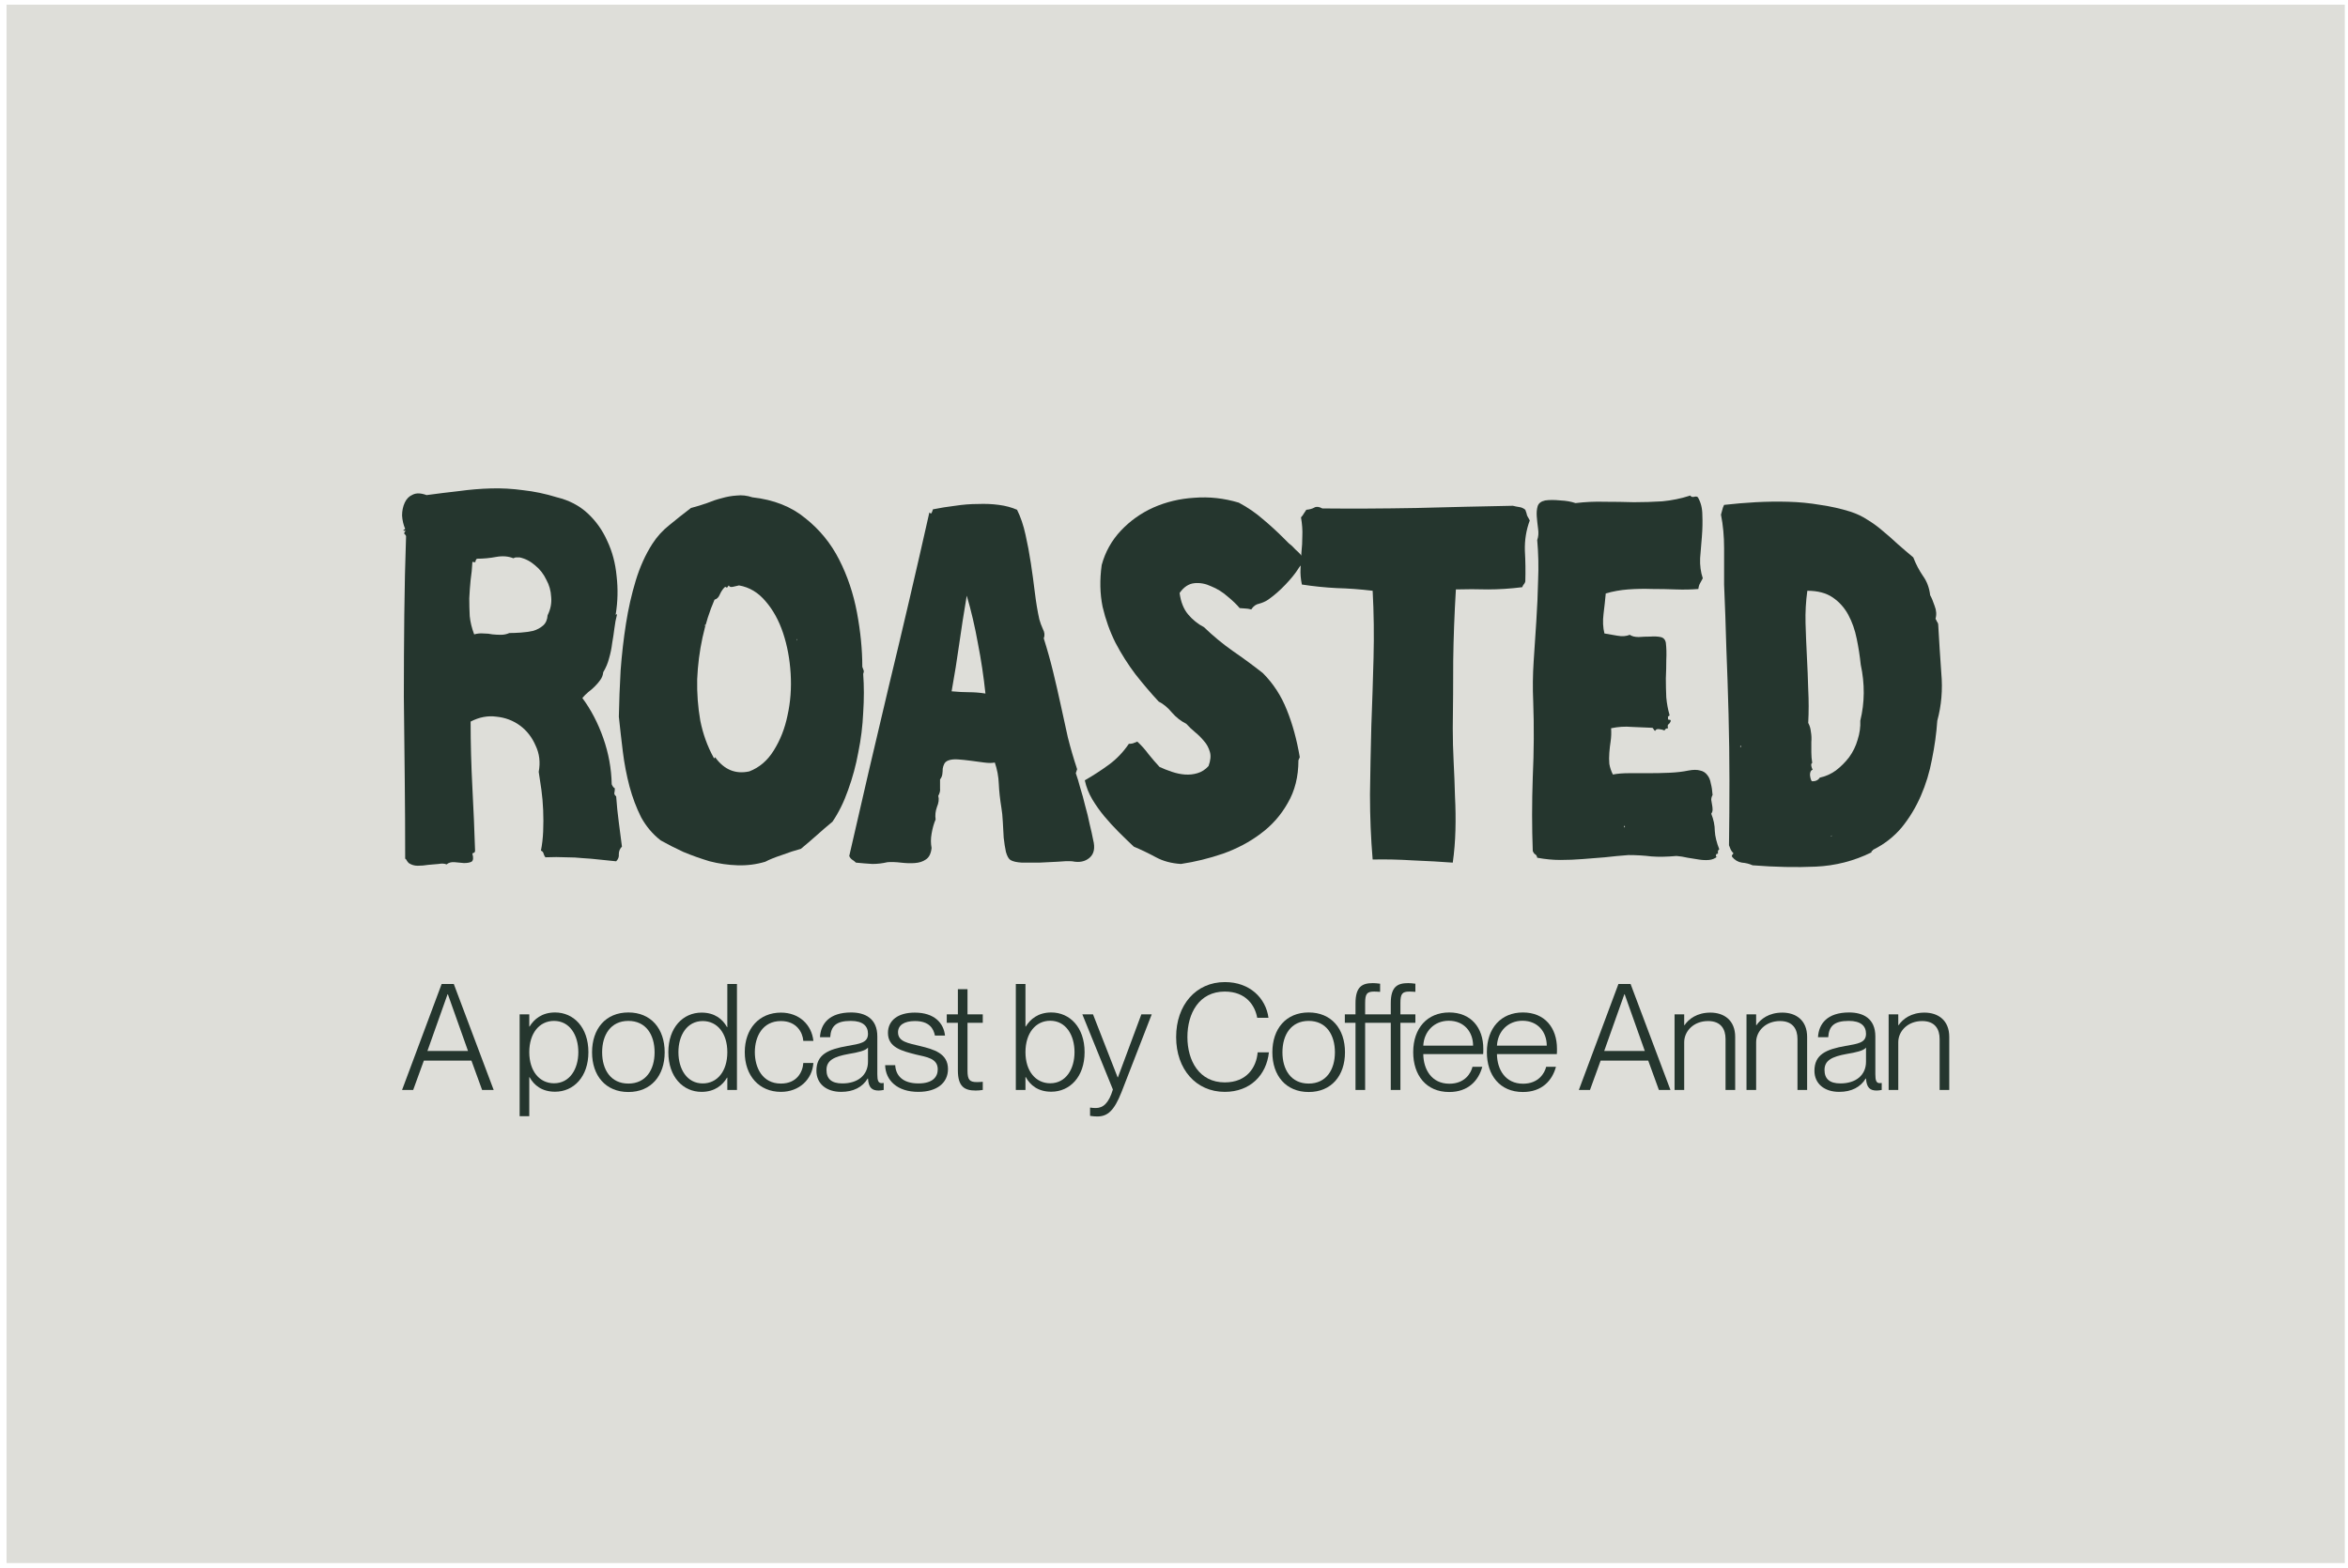 <svg width="241" height="161" viewBox="0 0 241 161" fill="none" xmlns="http://www.w3.org/2000/svg">
<rect width="240" height="160" transform="translate(0.671 0.48)" fill="#DEDED9"/>
<path d="M63.197 63.075C63.136 63.075 63.121 63.09 63.151 63.121C63.182 63.121 63.197 63.105 63.197 63.075H63.334C63.212 63.532 63.121 64.019 63.06 64.537C62.999 65.024 62.923 65.527 62.832 66.044C62.771 66.562 62.664 67.08 62.512 67.598C62.39 68.085 62.192 68.557 61.918 69.014C61.887 69.319 61.781 69.593 61.598 69.836C61.446 70.049 61.263 70.263 61.05 70.476C60.837 70.689 60.608 70.887 60.365 71.07C60.151 71.252 59.953 71.45 59.771 71.664C60.654 72.851 61.37 74.222 61.918 75.775C62.466 77.329 62.755 78.912 62.786 80.526C62.877 80.74 62.984 80.877 63.106 80.938C63.106 81.12 63.09 81.273 63.06 81.394C63.029 81.516 63.09 81.638 63.243 81.76C63.304 82.643 63.395 83.542 63.517 84.455C63.639 85.338 63.745 86.161 63.837 86.922C63.623 87.135 63.517 87.394 63.517 87.699C63.547 87.973 63.456 88.217 63.243 88.43C62.603 88.369 62.009 88.308 61.461 88.247C60.943 88.186 60.41 88.14 59.862 88.11C59.314 88.049 58.72 88.019 58.08 88.019C57.471 87.988 56.771 87.988 55.979 88.019C55.888 87.897 55.827 87.775 55.796 87.653C55.766 87.501 55.674 87.394 55.522 87.333C55.644 86.724 55.72 86.069 55.751 85.369C55.781 84.638 55.781 83.907 55.751 83.176C55.72 82.445 55.659 81.745 55.568 81.075C55.476 80.405 55.385 79.795 55.294 79.247C55.476 78.273 55.37 77.374 54.974 76.552C54.608 75.699 54.075 75.014 53.375 74.496C52.674 73.978 51.867 73.674 50.954 73.582C50.07 73.46 49.187 73.628 48.304 74.085C48.304 76.308 48.365 78.577 48.487 80.892C48.608 83.176 48.7 85.323 48.761 87.333C48.761 87.455 48.715 87.531 48.624 87.562C48.563 87.562 48.517 87.592 48.487 87.653C48.608 88.079 48.578 88.354 48.395 88.475C48.213 88.567 47.954 88.612 47.619 88.612C47.314 88.582 46.994 88.552 46.659 88.521C46.324 88.491 46.05 88.567 45.837 88.75C45.624 88.658 45.35 88.643 45.015 88.704C44.68 88.734 44.329 88.765 43.964 88.795C43.599 88.856 43.233 88.887 42.867 88.887C42.532 88.887 42.228 88.795 41.954 88.612C41.893 88.552 41.832 88.475 41.771 88.384C41.741 88.293 41.68 88.217 41.588 88.156C41.588 85.475 41.573 82.734 41.543 79.933C41.512 77.13 41.482 74.329 41.451 71.527C41.451 68.694 41.467 65.892 41.497 63.121C41.527 60.349 41.588 57.654 41.68 55.035C41.619 54.913 41.558 54.837 41.497 54.806C41.467 54.745 41.512 54.639 41.634 54.486H41.406C41.406 54.425 41.421 54.395 41.451 54.395C41.512 54.364 41.558 54.334 41.588 54.304C41.406 53.877 41.299 53.42 41.269 52.933C41.269 52.446 41.36 52.004 41.543 51.608C41.725 51.212 41.999 50.938 42.365 50.786C42.73 50.603 43.203 50.618 43.781 50.832C44.908 50.679 46.02 50.542 47.116 50.42C48.213 50.268 49.309 50.177 50.405 50.146C51.502 50.116 52.598 50.177 53.695 50.329C54.822 50.451 55.979 50.694 57.167 51.06C58.415 51.364 59.466 51.913 60.319 52.705C61.172 53.496 61.842 54.441 62.329 55.537C62.847 56.633 63.167 57.837 63.288 59.146C63.441 60.456 63.41 61.765 63.197 63.075ZM52.279 64.994C52.644 64.994 53.04 64.978 53.466 64.948C53.923 64.918 54.349 64.857 54.745 64.765C55.141 64.644 55.476 64.461 55.751 64.217C56.025 63.973 56.177 63.623 56.207 63.166C56.512 62.557 56.634 61.933 56.573 61.293C56.542 60.654 56.375 60.06 56.07 59.512C55.796 58.933 55.416 58.446 54.928 58.05C54.441 57.623 53.908 57.349 53.329 57.227C53.147 57.227 53.025 57.227 52.964 57.227C52.903 57.227 52.812 57.258 52.69 57.319C52.172 57.105 51.578 57.06 50.908 57.182C50.268 57.303 49.614 57.364 48.944 57.364C48.852 57.456 48.806 57.547 48.806 57.639C48.837 57.73 48.73 57.745 48.487 57.684C48.456 58.324 48.395 58.948 48.304 59.557C48.243 60.166 48.197 60.791 48.167 61.43C48.167 62.039 48.182 62.649 48.213 63.258C48.273 63.867 48.426 64.491 48.669 65.131C49.004 65.039 49.324 65.009 49.629 65.039C49.964 65.039 50.268 65.07 50.542 65.131C50.847 65.161 51.136 65.176 51.41 65.176C51.715 65.176 52.004 65.115 52.279 64.994Z" fill="#25362E"/>
<path d="M82.204 87.151C81.625 87.303 80.97 87.516 80.239 87.79C79.508 88.034 78.945 88.262 78.549 88.475C77.635 88.75 76.691 88.871 75.716 88.841C74.742 88.811 73.782 88.673 72.838 88.43C71.924 88.156 71.026 87.836 70.143 87.47C69.29 87.075 68.513 86.679 67.813 86.283C66.991 85.643 66.321 84.851 65.803 83.907C65.316 82.932 64.92 81.882 64.615 80.755C64.311 79.597 64.082 78.41 63.93 77.191C63.778 75.943 63.64 74.74 63.519 73.582C63.549 72.029 63.61 70.445 63.701 68.831C63.823 67.187 64.006 65.588 64.25 64.034C64.493 62.481 64.828 61.004 65.255 59.603C65.681 58.202 66.245 56.953 66.945 55.857C67.432 55.095 68.026 54.441 68.727 53.892C69.427 53.314 70.158 52.735 70.919 52.156C71.498 52.004 72.046 51.837 72.564 51.654C73.082 51.441 73.584 51.273 74.072 51.151C74.59 50.999 75.107 50.908 75.625 50.877C76.143 50.816 76.676 50.877 77.224 51.06C79.417 51.304 81.229 52.019 82.66 53.207C84.122 54.364 85.28 55.781 86.132 57.456C86.985 59.131 87.594 60.943 87.96 62.892C88.325 64.841 88.508 66.699 88.508 68.466C88.569 68.618 88.615 68.74 88.645 68.831C88.675 68.923 88.66 69.044 88.599 69.197C88.691 70.445 88.691 71.77 88.599 73.171C88.538 74.542 88.371 75.897 88.097 77.237C87.853 78.577 87.503 79.872 87.046 81.12C86.62 82.338 86.087 83.42 85.447 84.364C84.929 84.79 84.381 85.262 83.802 85.78C83.254 86.267 82.721 86.724 82.204 87.151ZM74.437 60.242C74.224 60.425 74.041 60.684 73.889 61.019C73.767 61.324 73.584 61.507 73.341 61.567C72.823 62.755 72.412 64.05 72.107 65.451C71.803 66.852 71.62 68.283 71.559 69.745C71.529 71.176 71.635 72.593 71.879 73.993C72.153 75.364 72.61 76.628 73.249 77.785C73.31 77.877 73.341 77.892 73.341 77.831C73.371 77.74 73.402 77.724 73.432 77.785C74.346 79.034 75.503 79.506 76.904 79.201C77.94 78.806 78.777 78.09 79.417 77.054C80.087 75.988 80.559 74.785 80.833 73.445C81.138 72.075 81.244 70.643 81.153 69.151C81.061 67.659 80.802 66.273 80.376 64.994C79.95 63.715 79.356 62.633 78.594 61.75C77.833 60.836 76.919 60.288 75.853 60.105C75.701 60.136 75.503 60.182 75.26 60.242C75.016 60.303 74.864 60.258 74.803 60.105C74.742 60.166 74.696 60.227 74.666 60.288C74.635 60.349 74.559 60.334 74.437 60.242ZM72.336 64.217C72.397 64.308 72.427 64.308 72.427 64.217C72.427 64.095 72.397 64.095 72.336 64.217ZM81.747 65.679C81.777 65.801 81.792 65.801 81.792 65.679C81.792 65.557 81.777 65.557 81.747 65.679Z" fill="#25362E"/>
<path d="M102.107 78.288C101.832 78.349 101.467 78.349 101.01 78.288C100.584 78.227 100.127 78.166 99.64 78.105C99.183 78.044 98.741 77.999 98.315 77.968C97.888 77.938 97.538 77.983 97.264 78.105C97.081 78.197 96.96 78.318 96.899 78.471C96.838 78.592 96.792 78.745 96.761 78.927C96.761 79.11 96.746 79.308 96.716 79.521C96.685 79.704 96.609 79.872 96.487 80.024C96.487 80.359 96.487 80.663 96.487 80.938C96.518 81.181 96.457 81.44 96.305 81.714C96.396 82.049 96.35 82.43 96.168 82.856C96.015 83.283 95.97 83.709 96.031 84.135C95.848 84.562 95.711 85.049 95.619 85.597C95.528 86.115 95.528 86.602 95.619 87.059C95.558 87.638 95.361 88.034 95.025 88.247C94.721 88.46 94.34 88.582 93.883 88.612C93.457 88.643 92.985 88.628 92.467 88.567C91.949 88.506 91.493 88.491 91.097 88.521C90.579 88.643 90.061 88.704 89.543 88.704C89.026 88.673 88.462 88.628 87.853 88.567C87.731 88.445 87.594 88.338 87.442 88.247C87.32 88.156 87.229 88.034 87.168 87.882C88.508 82.004 89.863 76.186 91.234 70.43C92.635 64.644 94.02 58.705 95.391 52.613C95.513 52.735 95.589 52.75 95.619 52.659C95.68 52.537 95.726 52.415 95.756 52.294C96.518 52.141 97.279 52.019 98.041 51.928C98.832 51.806 99.609 51.745 100.371 51.745C101.132 51.715 101.848 51.745 102.518 51.837C103.218 51.928 103.843 52.096 104.391 52.339C104.756 53.07 105.046 53.923 105.259 54.898C105.472 55.842 105.655 56.816 105.807 57.821C105.959 58.826 106.096 59.831 106.218 60.836C106.34 61.842 106.492 62.755 106.675 63.578C106.766 63.913 106.888 64.248 107.04 64.582C107.223 64.918 107.254 65.237 107.132 65.542C107.497 66.699 107.817 67.841 108.091 68.968C108.365 70.095 108.624 71.222 108.868 72.349C109.112 73.445 109.355 74.557 109.599 75.684C109.873 76.78 110.193 77.877 110.558 78.973L110.421 79.384C110.573 79.811 110.726 80.313 110.878 80.892C111.061 81.471 111.228 82.08 111.38 82.719C111.563 83.359 111.716 83.983 111.837 84.592C111.99 85.201 112.111 85.75 112.203 86.237C112.416 87.059 112.294 87.668 111.837 88.064C111.38 88.46 110.787 88.582 110.056 88.43C109.66 88.399 109.157 88.415 108.548 88.475C107.939 88.506 107.315 88.536 106.675 88.567C106.035 88.567 105.442 88.567 104.893 88.567C104.345 88.536 103.949 88.445 103.706 88.293C103.523 88.171 103.371 87.897 103.249 87.47C103.157 87.044 103.081 86.557 103.02 86.008C102.99 85.46 102.959 84.912 102.929 84.364C102.898 83.785 102.853 83.328 102.792 82.993C102.64 82.049 102.548 81.212 102.518 80.481C102.487 79.719 102.35 78.988 102.107 78.288ZM97.675 70.978C98.345 71.039 98.939 71.07 99.457 71.07C100.005 71.07 100.569 71.115 101.147 71.207C100.964 69.471 100.706 67.75 100.371 66.044C100.066 64.339 99.685 62.709 99.228 61.156C98.924 62.953 98.665 64.613 98.452 66.136C98.239 67.659 97.98 69.273 97.675 70.978Z" fill="#25362E"/>
<path d="M128.43 62.572C128.186 62.511 128.003 62.481 127.881 62.481C127.76 62.481 127.546 62.466 127.242 62.435C126.937 62.07 126.526 61.674 126.008 61.248C125.491 60.791 124.927 60.441 124.318 60.197C123.739 59.923 123.161 59.816 122.582 59.877C122.003 59.938 121.501 60.273 121.075 60.882C121.196 61.796 121.486 62.527 121.942 63.075C122.399 63.623 122.948 64.065 123.587 64.4C124.501 65.283 125.475 66.09 126.511 66.821C127.577 67.552 128.612 68.313 129.617 69.105C130.683 70.171 131.506 71.435 132.084 72.897C132.663 74.329 133.105 75.943 133.409 77.74C133.348 77.862 133.303 77.968 133.272 78.059C133.272 79.734 132.907 81.196 132.176 82.445C131.475 83.694 130.546 84.745 129.389 85.597C128.262 86.45 126.968 87.135 125.506 87.653C124.074 88.141 122.643 88.491 121.212 88.704C120.237 88.643 119.384 88.415 118.653 88.019C117.922 87.623 117.161 87.257 116.369 86.922C115.851 86.435 115.333 85.932 114.816 85.415C114.298 84.897 113.811 84.364 113.354 83.816C112.897 83.267 112.486 82.689 112.12 82.08C111.755 81.471 111.496 80.816 111.344 80.115C112.197 79.628 113.019 79.095 113.811 78.516C114.603 77.938 115.288 77.222 115.866 76.369C116.019 76.369 116.156 76.354 116.278 76.323C116.43 76.263 116.582 76.202 116.734 76.141C117.161 76.537 117.542 76.963 117.877 77.42C118.242 77.877 118.623 78.318 119.019 78.745C119.415 78.927 119.841 79.095 120.298 79.247C120.755 79.4 121.196 79.491 121.623 79.521C122.08 79.552 122.506 79.506 122.902 79.384C123.328 79.263 123.709 79.019 124.044 78.653C124.257 78.075 124.303 77.587 124.181 77.191C124.059 76.765 123.861 76.4 123.587 76.095C123.313 75.76 123.008 75.455 122.673 75.181C122.338 74.907 122.034 74.618 121.76 74.313C121.212 74.039 120.724 73.659 120.298 73.171C119.871 72.653 119.415 72.273 118.927 72.029C118.135 71.176 117.344 70.247 116.552 69.242C115.79 68.237 115.105 67.156 114.496 65.999C113.917 64.841 113.476 63.608 113.171 62.298C112.897 60.958 112.867 59.527 113.08 58.004C113.445 56.664 114.1 55.491 115.044 54.486C115.988 53.481 117.1 52.689 118.379 52.111C119.689 51.532 121.09 51.197 122.582 51.106C124.105 50.984 125.628 51.151 127.151 51.608C128.064 52.096 128.887 52.659 129.617 53.298C130.348 53.908 131.064 54.562 131.765 55.263C131.886 55.385 132.054 55.552 132.267 55.766C132.511 55.948 132.739 56.161 132.952 56.405C133.196 56.618 133.409 56.831 133.592 57.045C133.775 57.258 133.866 57.425 133.866 57.547C133.897 57.73 133.836 57.867 133.683 57.958C133.531 58.019 133.394 58.156 133.272 58.37C132.968 58.857 132.526 59.405 131.947 60.014C131.369 60.623 130.775 61.141 130.166 61.567C129.892 61.75 129.587 61.887 129.252 61.978C128.917 62.039 128.643 62.237 128.43 62.572Z" fill="#25362E"/>
<path d="M156.559 52.339C156.651 52.583 156.712 52.781 156.742 52.933C156.803 53.055 156.894 53.222 157.016 53.436C156.651 54.41 156.483 55.446 156.514 56.542C156.575 57.608 156.59 58.659 156.559 59.694C156.529 59.816 156.483 59.907 156.422 59.968C156.362 60.029 156.301 60.136 156.24 60.288C155.021 60.441 153.849 60.517 152.722 60.517C151.595 60.486 150.499 60.486 149.433 60.517C149.28 63.075 149.189 65.511 149.159 67.826C149.159 70.141 149.143 72.456 149.113 74.77C149.113 75.897 149.143 77.054 149.204 78.242C149.265 79.4 149.311 80.572 149.341 81.76C149.402 82.917 149.417 84.075 149.387 85.232C149.357 86.389 149.265 87.501 149.113 88.567C147.895 88.475 146.539 88.399 145.047 88.338C143.555 88.247 142.169 88.217 140.89 88.247C140.707 86.085 140.616 83.861 140.616 81.577C140.646 79.263 140.692 76.933 140.753 74.587C140.844 72.242 140.92 69.897 140.981 67.552C141.042 65.207 141.012 62.907 140.89 60.654C139.611 60.501 138.377 60.41 137.189 60.38C136.002 60.319 134.814 60.197 133.626 60.014C133.504 59.435 133.458 58.887 133.489 58.37C133.519 57.821 133.55 57.273 133.58 56.725C133.641 56.177 133.672 55.613 133.672 55.035C133.702 54.456 133.656 53.816 133.535 53.116C133.656 52.994 133.748 52.872 133.809 52.75C133.9 52.598 133.991 52.461 134.083 52.339C134.418 52.309 134.692 52.233 134.905 52.111C135.118 51.989 135.392 52.019 135.727 52.202C138.773 52.233 141.986 52.217 145.367 52.156C148.747 52.065 152.052 51.989 155.28 51.928C155.524 51.989 155.752 52.035 155.966 52.065C156.179 52.096 156.377 52.187 156.559 52.339Z" fill="#25362E"/>
<path d="M173.496 50.877C173.557 50.999 173.679 51.045 173.862 51.014C174.044 50.953 174.182 50.969 174.273 51.06C174.577 51.578 174.73 52.187 174.73 52.887C174.76 53.588 174.745 54.319 174.684 55.08C174.623 55.811 174.562 56.557 174.501 57.319C174.471 58.05 174.562 58.735 174.775 59.374C174.684 59.527 174.593 59.694 174.501 59.877C174.41 60.029 174.349 60.227 174.319 60.471C173.588 60.532 172.811 60.547 171.989 60.517C171.197 60.486 170.39 60.471 169.567 60.471C168.745 60.441 167.923 60.456 167.1 60.517C166.309 60.578 165.547 60.715 164.816 60.928C164.755 61.598 164.679 62.298 164.588 63.029C164.496 63.76 164.527 64.43 164.679 65.039C165.075 65.1 165.517 65.176 166.004 65.268C166.491 65.359 166.918 65.329 167.283 65.176C167.496 65.329 167.801 65.405 168.197 65.405C168.623 65.374 169.019 65.359 169.385 65.359C169.781 65.329 170.131 65.344 170.435 65.405C170.74 65.466 170.923 65.664 170.984 65.999C171.045 66.516 171.06 67.095 171.029 67.735C171.029 68.344 171.014 68.984 170.984 69.653C170.984 70.323 170.999 70.978 171.029 71.618C171.09 72.257 171.197 72.836 171.349 73.354C171.38 73.445 171.349 73.506 171.258 73.537C171.197 73.537 171.182 73.582 171.212 73.674C171.182 73.826 171.212 73.902 171.303 73.902C171.425 73.872 171.486 73.917 171.486 74.039C171.425 74.192 171.349 74.298 171.258 74.359C171.166 74.42 171.151 74.557 171.212 74.77C171.029 74.77 170.907 74.846 170.847 74.999C170.725 74.938 170.542 74.892 170.298 74.862C170.085 74.831 169.948 74.892 169.887 75.044C169.826 75.014 169.781 74.968 169.75 74.907C169.72 74.846 169.674 74.785 169.613 74.725C168.852 74.694 168.136 74.664 167.466 74.633C166.796 74.572 166.095 74.618 165.364 74.77C165.395 75.227 165.38 75.669 165.319 76.095C165.258 76.491 165.212 76.887 165.182 77.283C165.151 77.679 165.151 78.059 165.182 78.425C165.243 78.79 165.364 79.156 165.547 79.521C166.004 79.43 166.552 79.384 167.192 79.384C167.831 79.384 168.501 79.384 169.202 79.384C169.933 79.384 170.649 79.369 171.349 79.339C172.08 79.308 172.735 79.232 173.314 79.11C173.801 79.019 174.197 79.019 174.501 79.11C174.806 79.171 175.05 79.323 175.232 79.567C175.415 79.78 175.537 80.07 175.598 80.435C175.689 80.77 175.75 81.166 175.78 81.623C175.689 81.775 175.643 81.943 175.643 82.125C175.674 82.308 175.704 82.491 175.735 82.674C175.765 82.826 175.78 82.978 175.78 83.13C175.78 83.283 175.735 83.42 175.643 83.542C175.887 84.151 176.009 84.745 176.009 85.323C176.039 85.871 176.192 86.496 176.466 87.196C176.405 87.227 176.359 87.288 176.329 87.379C176.329 87.47 176.329 87.562 176.329 87.653C176.207 87.653 176.146 87.684 176.146 87.745C176.085 87.958 176.131 88.019 176.283 87.927C176.039 88.14 175.75 88.262 175.415 88.293C175.08 88.323 174.73 88.308 174.364 88.247C173.999 88.186 173.618 88.125 173.222 88.064C172.826 87.973 172.445 87.912 172.08 87.882C171.075 87.973 170.207 87.988 169.476 87.927C168.745 87.836 167.968 87.79 167.146 87.79C166.324 87.851 165.517 87.927 164.725 88.019C163.963 88.079 163.202 88.141 162.441 88.201C161.679 88.262 160.918 88.293 160.156 88.293C159.395 88.293 158.603 88.217 157.781 88.064C157.75 87.882 157.674 87.76 157.552 87.699C157.461 87.638 157.385 87.531 157.324 87.379C157.233 84.942 157.233 82.415 157.324 79.795C157.446 77.146 157.461 74.557 157.37 72.029C157.309 70.659 157.324 69.288 157.415 67.918C157.507 66.516 157.598 65.131 157.689 63.76C157.781 62.359 157.842 60.974 157.872 59.603C157.933 58.202 157.903 56.816 157.781 55.446C157.903 55.111 157.933 54.73 157.872 54.304C157.811 53.847 157.766 53.42 157.735 53.024C157.705 52.629 157.735 52.278 157.826 51.974C157.918 51.669 158.177 51.471 158.603 51.38C159.03 51.319 159.547 51.319 160.156 51.38C160.766 51.41 161.283 51.502 161.71 51.654C162.715 51.532 163.72 51.486 164.725 51.517C165.73 51.517 166.72 51.532 167.694 51.562C168.669 51.562 169.644 51.532 170.618 51.471C171.593 51.38 172.552 51.182 173.496 50.877ZM166.689 84.866C166.75 84.988 166.781 84.988 166.781 84.866C166.781 84.745 166.75 84.745 166.689 84.866Z" fill="#25362E"/>
<path d="M177.785 87.973C177.754 87.882 177.754 87.821 177.785 87.79C177.845 87.729 177.891 87.668 177.922 87.608C177.8 87.486 177.708 87.364 177.647 87.242C177.587 87.09 177.526 86.937 177.465 86.785C177.495 84.653 177.51 82.445 177.51 80.161C177.51 77.877 177.48 75.593 177.419 73.308C177.358 70.994 177.282 68.725 177.191 66.501C177.13 64.248 177.054 62.085 176.962 60.014C176.962 58.735 176.962 57.486 176.962 56.268C176.962 55.05 176.856 53.908 176.642 52.842C176.703 52.629 176.749 52.461 176.779 52.339C176.81 52.187 176.871 52.019 176.962 51.837C178.028 51.715 179.109 51.623 180.206 51.562C181.333 51.502 182.444 51.486 183.541 51.517C184.668 51.547 185.764 51.654 186.83 51.837C187.896 51.989 188.916 52.217 189.891 52.522C190.561 52.735 191.17 53.024 191.718 53.39C192.266 53.725 192.784 54.106 193.272 54.532C193.789 54.958 194.292 55.4 194.779 55.857C195.297 56.314 195.83 56.77 196.378 57.227C196.652 57.928 196.987 58.567 197.383 59.146C197.779 59.694 198.023 60.349 198.114 61.111C198.266 61.385 198.419 61.75 198.571 62.207C198.754 62.664 198.784 63.105 198.662 63.532C198.723 63.623 198.769 63.715 198.799 63.806C198.86 63.867 198.906 63.958 198.936 64.08C199.028 65.725 199.134 67.4 199.256 69.105C199.408 70.811 199.271 72.44 198.845 73.993C198.754 75.303 198.571 76.628 198.297 77.968C198.053 79.278 197.672 80.526 197.155 81.714C196.637 82.902 195.982 83.983 195.19 84.958C194.398 85.902 193.424 86.663 192.266 87.242C192.236 87.303 192.19 87.349 192.129 87.379C192.099 87.379 192.084 87.425 192.084 87.516C190.287 88.399 188.383 88.887 186.373 88.978C184.363 89.069 182.201 89.024 179.886 88.841C179.551 88.689 179.185 88.597 178.79 88.567C178.394 88.506 178.059 88.308 177.785 87.973ZM190.942 73.993C191.398 72.136 191.414 70.217 190.987 68.237C190.896 67.354 190.759 66.471 190.576 65.588C190.393 64.674 190.104 63.852 189.708 63.121C189.312 62.39 188.779 61.796 188.109 61.339C187.439 60.882 186.571 60.654 185.505 60.654C185.353 61.75 185.292 62.862 185.322 63.989C185.353 65.085 185.399 66.212 185.459 67.369C185.52 68.496 185.566 69.638 185.597 70.796C185.657 71.922 185.657 73.065 185.597 74.222C185.749 74.496 185.84 74.801 185.871 75.136C185.932 75.471 185.947 75.821 185.916 76.186C185.916 76.521 185.916 76.872 185.916 77.237C185.916 77.603 185.947 77.968 186.008 78.334C185.916 78.364 185.886 78.471 185.916 78.653C185.947 78.806 185.992 78.927 186.053 79.019C185.871 79.08 185.779 79.263 185.779 79.567C185.81 79.872 185.871 80.085 185.962 80.207C186.327 80.237 186.602 80.115 186.784 79.841C187.363 79.719 187.911 79.476 188.429 79.11C188.947 78.714 189.404 78.257 189.799 77.74C190.195 77.191 190.485 76.597 190.667 75.958C190.881 75.288 190.972 74.633 190.942 73.993ZM178.607 76.643C178.668 76.735 178.698 76.735 178.698 76.643C178.698 76.521 178.668 76.521 178.607 76.643ZM187.881 85.871C187.942 85.871 188.003 85.841 188.063 85.78C188.003 85.78 187.942 85.811 187.881 85.871Z" fill="#25362E"/>
<path d="M41.269 111.905H42.41L43.505 108.893H48.388L49.483 111.905H50.67L46.578 101.029H45.33L41.269 111.905ZM43.87 107.905L45.939 102.078H45.969L48.038 107.905H43.87Z" fill="#25362E"/>
<path d="M56.971 112.088C58.873 112.088 60.394 110.567 60.394 108.026C60.394 105.471 58.873 103.95 56.971 103.95C55.617 103.95 54.811 104.649 54.355 105.395H54.325V104.147H53.336V114.598H54.325V110.597H54.355C54.811 111.419 55.617 112.088 56.971 112.088ZM54.325 108.026C54.325 106.064 55.374 104.817 56.865 104.817C58.477 104.817 59.36 106.277 59.36 108.026C59.36 109.76 58.477 111.221 56.865 111.221C55.374 111.221 54.325 109.973 54.325 108.026Z" fill="#25362E"/>
<path d="M64.496 112.118C66.823 112.118 68.223 110.445 68.223 108.042C68.223 105.623 66.823 103.95 64.496 103.95C62.168 103.95 60.769 105.623 60.769 108.042C60.769 110.445 62.168 112.118 64.496 112.118ZM61.803 108.042C61.803 106.247 62.686 104.817 64.496 104.817C66.306 104.817 67.188 106.247 67.188 108.042C67.188 109.821 66.306 111.251 64.496 111.251C62.686 111.251 61.803 109.821 61.803 108.042Z" fill="#25362E"/>
<path d="M72.006 112.103C73.36 112.103 74.181 111.403 74.623 110.643H74.653V111.905H75.642V101.029H74.653V105.455H74.623C74.166 104.634 73.36 103.965 72.006 103.965C70.12 103.965 68.599 105.486 68.599 108.026C68.599 110.582 70.12 112.103 72.006 112.103ZM69.633 108.026C69.633 106.292 70.515 104.832 72.128 104.832C73.619 104.832 74.653 106.079 74.653 108.026C74.653 109.989 73.619 111.236 72.128 111.236C70.515 111.236 69.633 109.776 69.633 108.026Z" fill="#25362E"/>
<path d="M80.154 112.103C82.041 112.103 83.379 110.81 83.486 109.137H82.451C82.391 110.08 81.782 111.251 80.154 111.251C78.253 111.251 77.477 109.624 77.477 108.026C77.477 106.444 78.253 104.832 80.154 104.832C81.767 104.832 82.391 106.003 82.451 106.87H83.486C83.318 105.227 82.041 103.965 80.154 103.965C77.933 103.965 76.443 105.608 76.443 108.026C76.443 110.46 77.933 112.103 80.154 112.103Z" fill="#25362E"/>
<path d="M86.337 112.103C87.6 112.103 88.528 111.616 89.06 110.734H89.091C89.152 111.708 89.532 111.966 90.186 111.966C90.369 111.966 90.536 111.936 90.703 111.905V111.19C90.612 111.206 90.551 111.206 90.49 111.206C90.14 111.206 90.049 110.917 90.049 110.293V106.414C90.049 104.558 88.787 103.95 87.357 103.95C85.105 103.95 84.238 105.121 84.162 106.49H85.212C85.288 105.349 85.82 104.817 87.326 104.817C88.573 104.817 89.091 105.349 89.091 106.14C89.091 107.068 88.269 107.159 86.992 107.387C84.984 107.737 83.797 108.27 83.797 109.943C83.797 111.236 84.786 112.103 86.337 112.103ZM84.831 109.852C84.831 108.863 85.607 108.483 87.113 108.209C88.041 108.057 88.863 107.874 89.091 107.555V109C89.091 110.399 88.041 111.236 86.459 111.236C85.333 111.236 84.831 110.749 84.831 109.852Z" fill="#25362E"/>
<path d="M94.258 112.103C96.175 112.103 97.301 111.175 97.301 109.76C97.301 108.148 95.856 107.737 94.395 107.387C93.224 107.098 92.174 106.961 92.174 105.988C92.174 105.258 92.798 104.832 93.908 104.832C95.414 104.832 95.825 105.638 95.962 106.323H96.996C96.859 105.045 95.916 103.965 93.893 103.965C92.144 103.965 91.14 104.786 91.14 106.049C91.14 107.555 92.585 107.905 94.015 108.27C95.095 108.528 96.251 108.65 96.251 109.791C96.251 110.552 95.749 111.236 94.273 111.236C92.646 111.236 91.946 110.43 91.885 109.365H90.851C90.896 110.917 92.083 112.103 94.258 112.103Z" fill="#25362E"/>
<path d="M100.142 111.966C100.386 111.966 100.568 111.951 100.872 111.905V111.069C100.644 111.084 100.522 111.099 100.279 111.099C99.518 111.099 99.305 110.871 99.305 109.913V105.014H100.872V104.147H99.305V101.561H98.317V104.147H97.176V105.014H98.317V109.897C98.317 111.586 99.016 111.966 100.142 111.966Z" fill="#25362E"/>
<path d="M107.901 112.088C109.802 112.088 111.323 110.567 111.323 108.026C111.323 105.471 109.802 103.95 107.901 103.95C106.547 103.95 105.741 104.649 105.284 105.395H105.254V101.029H104.265V111.905H105.254V110.582H105.284C105.741 111.419 106.547 112.088 107.901 112.088ZM105.254 108.026C105.254 106.064 106.303 104.801 107.794 104.801C109.407 104.801 110.289 106.277 110.289 108.026C110.289 109.76 109.407 111.221 107.794 111.221C106.303 111.221 105.254 109.973 105.254 108.026Z" fill="#25362E"/>
<path d="M112.63 114.628C113.665 114.628 114.349 114.065 115.11 112.134L118.213 104.147H117.148L114.745 110.612H114.714L112.189 104.147H111.094L114.228 111.86C113.802 113.29 113.208 113.761 112.478 113.761C112.235 113.761 112.113 113.746 111.885 113.716V114.567C112.204 114.613 112.387 114.628 112.63 114.628Z" fill="#25362E"/>
<path d="M125.709 112.103C128.295 112.103 129.984 110.415 130.242 108.042H129.086C128.964 109.548 128.006 111.13 125.709 111.13C123.093 111.13 121.876 108.909 121.876 106.475C121.876 104.041 123.077 101.805 125.709 101.805C127.93 101.805 128.827 103.28 129.04 104.497H130.197C129.923 102.459 128.265 100.831 125.724 100.831C122.743 100.831 120.719 103.189 120.719 106.475C120.719 109.776 122.758 112.103 125.709 112.103Z" fill="#25362E"/>
<path d="M134.323 112.118C136.65 112.118 138.05 110.445 138.05 108.042C138.05 105.623 136.65 103.95 134.323 103.95C131.996 103.95 130.596 105.623 130.596 108.042C130.596 110.445 131.996 112.118 134.323 112.118ZM131.63 108.042C131.63 106.247 132.513 104.817 134.323 104.817C136.133 104.817 137.016 106.247 137.016 108.042C137.016 109.821 136.133 111.251 134.323 111.251C132.513 111.251 131.63 109.821 131.63 108.042Z" fill="#25362E"/>
<path d="M139.13 111.905H140.119V105.014H142.75V111.905H143.739V105.014H145.275V104.147H143.739V102.991C143.739 102.033 143.922 101.805 144.667 101.805C144.88 101.805 145.002 101.82 145.275 101.835V100.998C144.926 100.953 144.743 100.938 144.53 100.938C143.42 100.938 142.75 101.318 142.75 103.006V104.147H140.119V102.991C140.119 102.033 140.301 101.805 141.047 101.805C141.26 101.805 141.381 101.82 141.655 101.835V100.998C141.305 100.953 141.123 100.938 140.91 100.938C139.799 100.938 139.13 101.318 139.13 103.006V104.147H138.035V105.014H139.13V111.905Z" fill="#25362E"/>
<path d="M148.748 112.118C150.696 112.118 151.76 110.947 152.141 109.532H151.137C150.985 110.171 150.361 111.266 148.764 111.266C146.938 111.266 146.102 109.791 146.086 108.224H152.232C152.247 108.102 152.247 107.889 152.247 107.676C152.247 105.516 150.985 103.95 148.748 103.95C146.512 103.95 145.052 105.547 145.052 108.026C145.052 110.384 146.375 112.118 148.748 112.118ZM146.086 107.357C146.162 105.912 147.197 104.801 148.703 104.801C150.3 104.801 151.198 105.973 151.198 107.357H146.086Z" fill="#25362E"/>
<path d="M156.31 112.118C158.258 112.118 159.322 110.947 159.703 109.532H158.699C158.547 110.171 157.923 111.266 156.326 111.266C154.5 111.266 153.664 109.791 153.648 108.224H159.794C159.809 108.102 159.809 107.889 159.809 107.676C159.809 105.516 158.547 103.95 156.31 103.95C154.074 103.95 152.614 105.547 152.614 108.026C152.614 110.384 153.937 112.118 156.31 112.118ZM153.648 107.357C153.724 105.912 154.759 104.801 156.265 104.801C157.862 104.801 158.76 105.973 158.76 107.357H153.648Z" fill="#25362E"/>
<path d="M162.055 111.905H163.196L164.291 108.893H169.174L170.269 111.905H171.456L167.364 101.029H166.116L162.055 111.905ZM164.656 107.905L166.725 102.078H166.755L168.824 107.905H164.656Z" fill="#25362E"/>
<path d="M177.111 106.672V111.905H178.1V106.459C178.1 104.741 176.944 103.965 175.559 103.965C174.175 103.965 173.338 104.619 172.897 105.258H172.867V104.147H171.878V111.905H172.867V107.007C172.867 105.866 173.84 104.832 175.316 104.832C176.655 104.832 177.111 105.684 177.111 106.672Z" fill="#25362E"/>
<path d="M184.495 106.672V111.905H185.484V106.459C185.484 104.741 184.327 103.965 182.943 103.965C181.559 103.965 180.722 104.619 180.281 105.258H180.251V104.147H179.262V111.905H180.251V107.007C180.251 105.866 181.224 104.832 182.7 104.832C184.038 104.832 184.495 105.684 184.495 106.672Z" fill="#25362E"/>
<path d="M188.775 112.103C190.038 112.103 190.966 111.616 191.498 110.734H191.529C191.589 111.708 191.97 111.966 192.624 111.966C192.806 111.966 192.974 111.936 193.141 111.905V111.19C193.05 111.206 192.989 111.206 192.928 111.206C192.578 111.206 192.487 110.917 192.487 110.293V106.414C192.487 104.558 191.224 103.95 189.794 103.95C187.543 103.95 186.676 105.121 186.6 106.49H187.65C187.726 105.349 188.258 104.817 189.764 104.817C191.011 104.817 191.529 105.349 191.529 106.14C191.529 107.068 190.707 107.159 189.429 107.387C187.421 107.737 186.235 108.27 186.235 109.943C186.235 111.236 187.224 112.103 188.775 112.103ZM187.269 109.852C187.269 108.863 188.045 108.483 189.551 108.209C190.479 108.057 191.3 107.874 191.529 107.555V109C191.529 110.399 190.479 111.236 188.897 111.236C187.771 111.236 187.269 110.749 187.269 109.852Z" fill="#25362E"/>
<path d="M199.084 106.672V111.905H200.073V106.459C200.073 104.741 198.917 103.965 197.532 103.965C196.148 103.965 195.311 104.619 194.87 105.258H194.84V104.147H193.851V111.905H194.84V107.007C194.84 105.866 195.813 104.832 197.289 104.832C198.628 104.832 199.084 105.684 199.084 106.672Z" fill="#25362E"/>
</svg>

